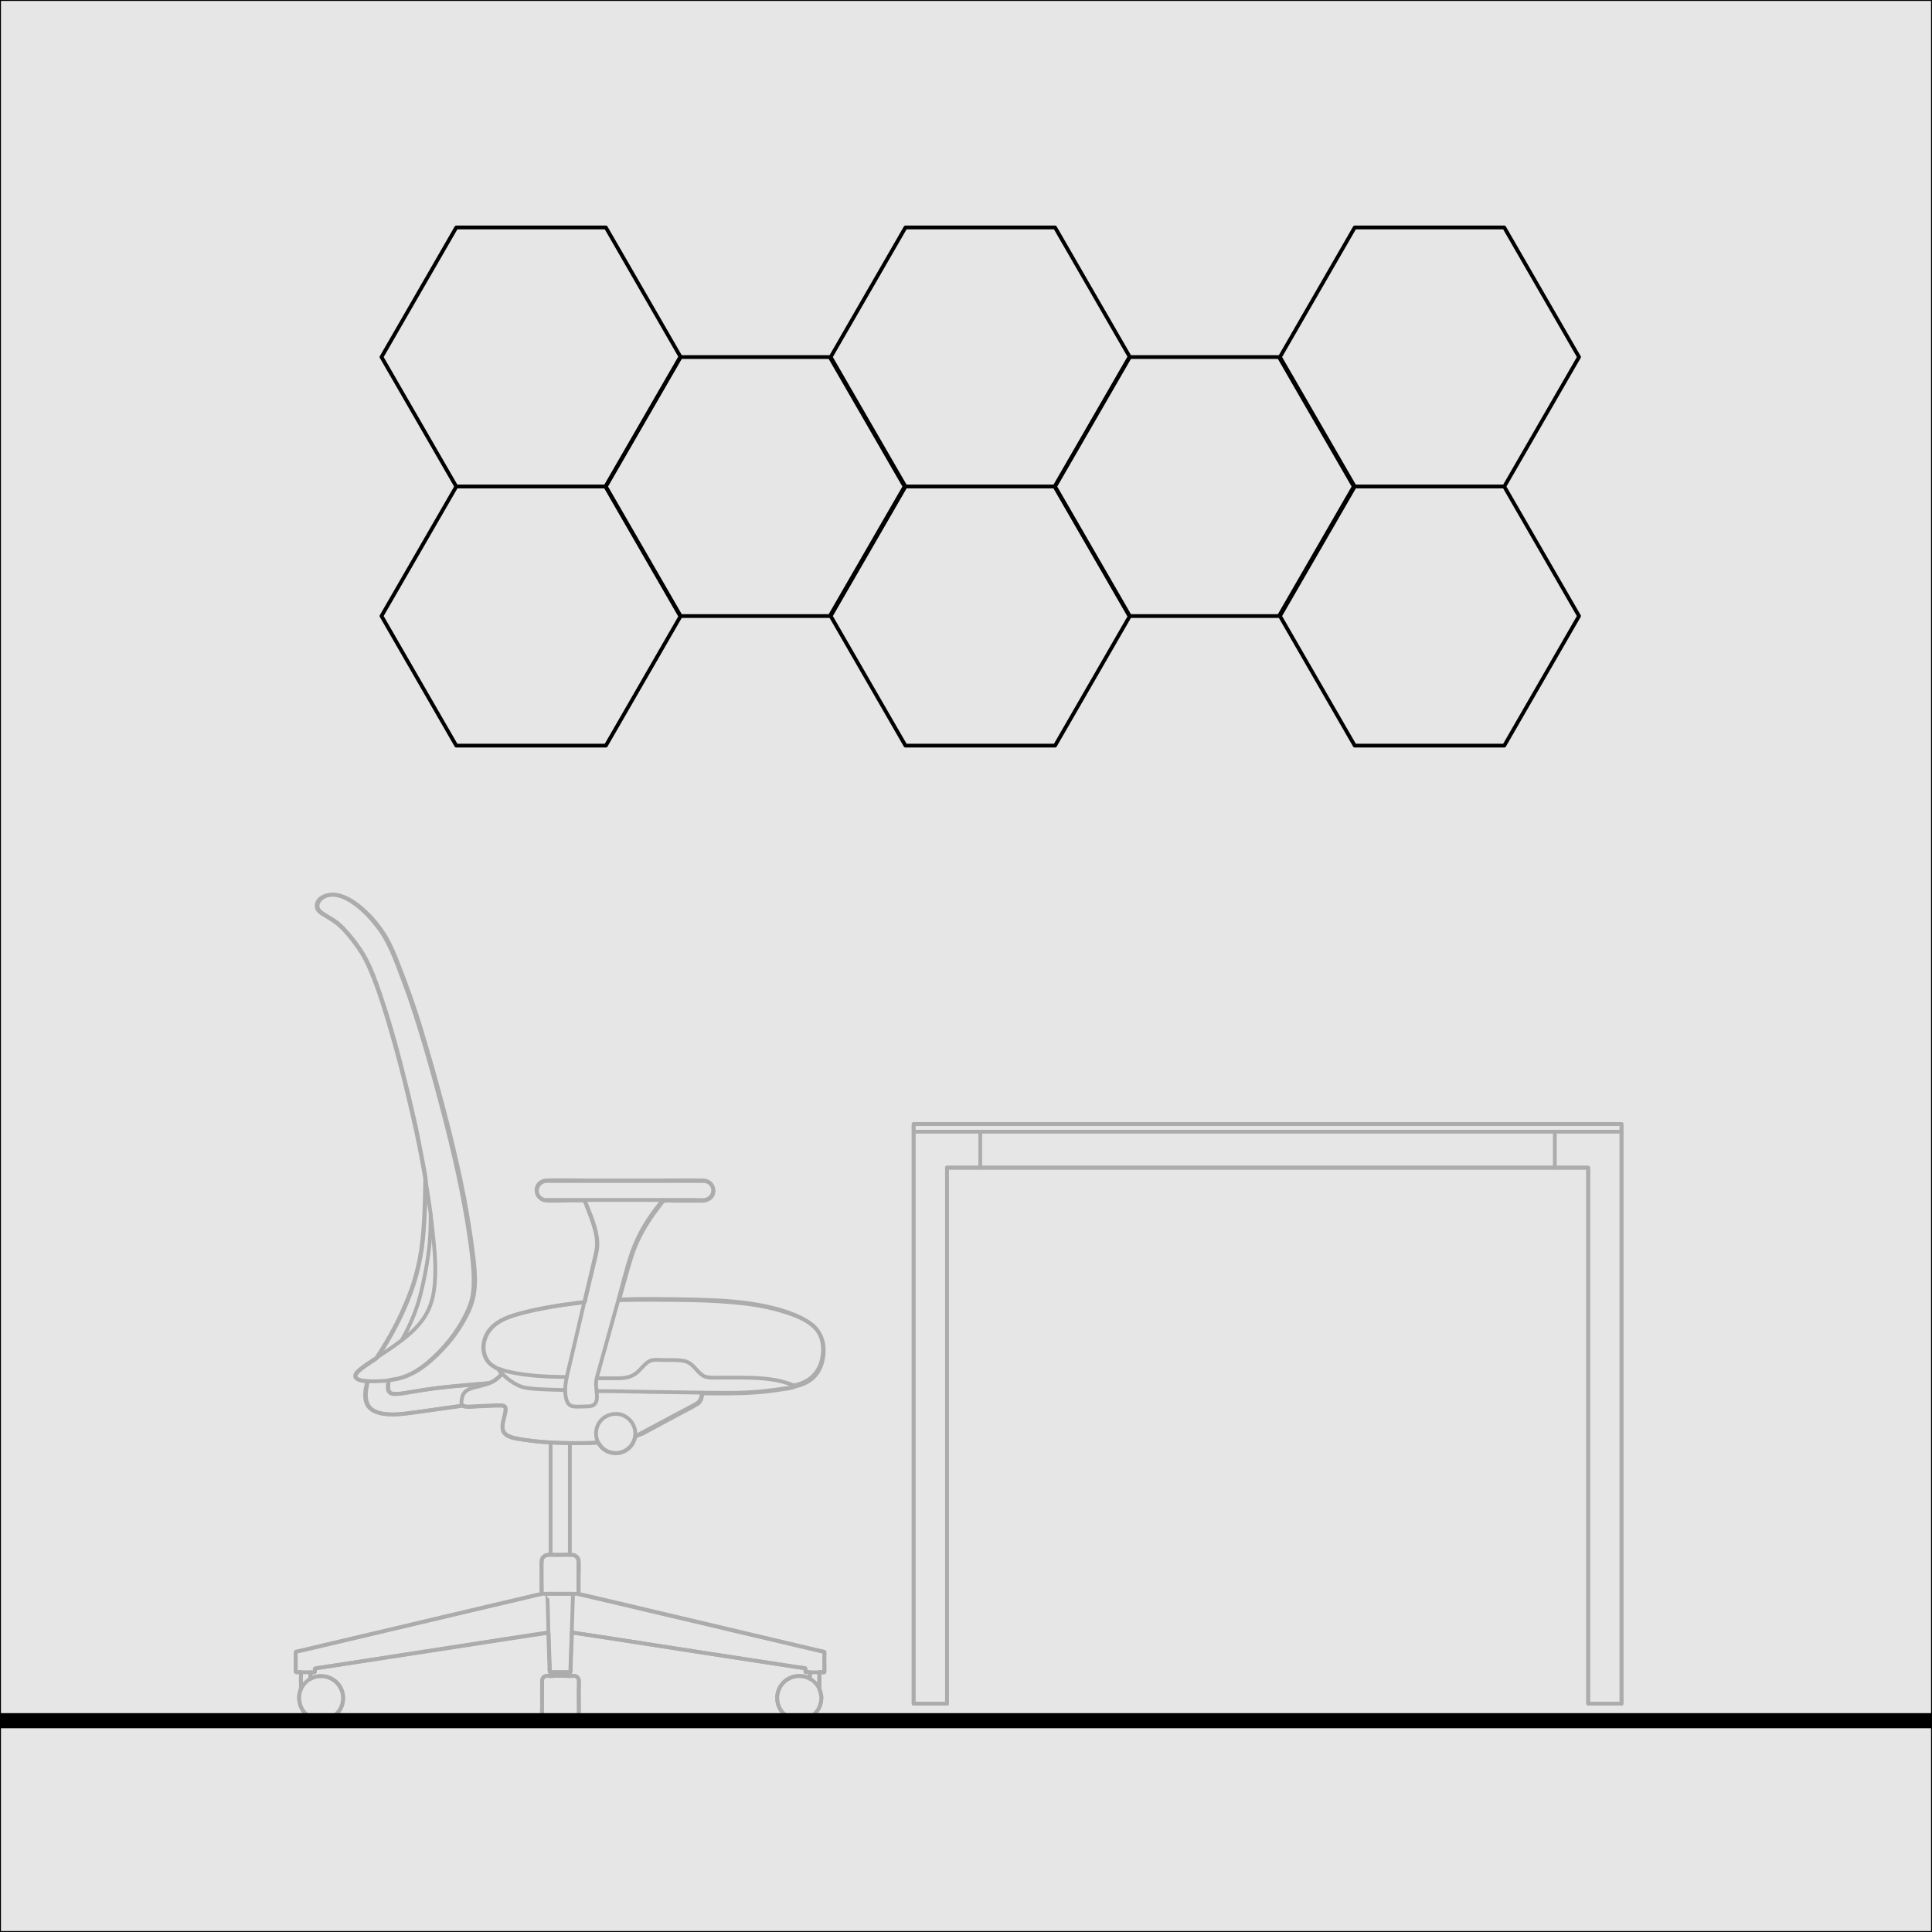 <?xml version="1.0" encoding="UTF-8"?><svg xmlns="http://www.w3.org/2000/svg" width="256" height="256" viewBox="0 0 256 256"><defs><style>.cls-1{fill:none;stroke-width:.5px;}.cls-1,.cls-2{stroke:#000;stroke-linecap:round;stroke-linejoin:round;}.cls-3{fill:#000;stroke-width:0px;}.cls-2{fill:#e6e6e6;stroke-width:.25px;}.cls-4{opacity:.25;}</style></defs><g id="Ebene_14"><rect class="cls-2" width="256" height="256"/><rect class="cls-3" y="227" width="256" height="2"/></g><g id="_1"><g id="Akustikelemente"><polygon class="cls-1" points="80.28 30.14 60.46 30.14 50.55 47.31 60.46 64.47 80.28 64.47 90.19 47.31 80.28 30.14"/><polygon class="cls-1" points="80.28 64.47 60.46 64.47 50.55 81.63 60.46 98.8 80.28 98.8 90.19 81.63 80.28 64.47"/><polygon class="cls-1" points="109.95 47.31 90.13 47.31 80.22 64.47 90.13 81.63 109.95 81.63 119.86 64.47 109.95 47.31"/><polygon class="cls-1" points="139.8 30.14 119.98 30.14 110.07 47.31 119.98 64.47 139.8 64.47 149.71 47.31 139.8 30.14"/><polygon class="cls-1" points="139.8 64.47 119.98 64.47 110.07 81.63 119.98 98.8 139.8 98.8 149.71 81.63 139.8 64.47"/><polygon class="cls-1" points="169.47 47.31 149.65 47.31 139.74 64.47 149.65 81.63 169.47 81.63 179.38 64.47 169.47 47.31"/><polygon class="cls-1" points="199.32 30.14 179.51 30.14 169.6 47.31 179.51 64.47 199.32 64.47 209.23 47.31 199.32 30.14"/><polygon class="cls-1" points="199.32 64.47 179.51 64.47 169.6 81.63 179.51 98.8 199.32 98.8 209.23 81.63 199.32 64.47"/><g class="cls-4"><polygon class="cls-1" points="121.06 225.75 121.06 148.94 214.86 148.94 214.86 225.75 210.44 225.75 210.44 154.72 125.48 154.72 125.48 225.75 121.06 225.75"/><line class="cls-1" x1="129.89" y1="154.72" x2="129.89" y2="149.96"/><line class="cls-1" x1="206.02" y1="154.72" x2="206.02" y2="149.96"/><line class="cls-1" x1="214.86" y1="149.96" x2="121.06" y2="149.96"/><polygon class="cls-1" points="121.06 225.75 121.06 148.94 214.86 148.94 214.86 225.75 210.44 225.75 210.44 154.72 125.48 154.72 125.48 225.75 121.06 225.75"/></g><g class="cls-4"><path class="cls-1" d="M81.98,172.18c3.15-.1,6.3-.07,9.44,0,2.95.07,5.95.17,8.84.67,1.4.25,2.82.57,4.17,1.05,1.15.42,2.35.92,3.3,1.75,1.22,1.05,1.52,2.75,1.22,4.27-.32,1.67-1.3,2.85-2.9,3.42-.27.1-.52.17-.8.22"/><path class="cls-1" d="M75.11,182.47c-2.57-.05-5.15-.12-7.67-.7-1.35-.3-2.72-.75-3.22-2.15-.37-1-.15-2.17.4-3.07.9-1.4,2.55-2.02,4.07-2.45,2.5-.7,5.1-1.12,7.67-1.45.35-.05.7-.07,1.05-.12"/><path class="cls-1" d="M72.39,159.01c-.72,0-1.32-.62-1.3-1.35.02-.72.62-1.22,1.32-1.25,1.77-.05,3.55,0,5.32,0h9.54c1.95,0,3.9-.03,5.85,0,.67,0,1.27.42,1.37,1.12.1.72-.42,1.4-1.15,1.47-.37.05-.8,0-1.17,0h-19.79Z"/><path class="cls-1" d="M77.43,159.01c.42,1.1.87,2.17,1.22,3.3.3.97.55,2,.42,3.05-.07.65-.27,1.27-.4,1.9-.32,1.4-.67,2.82-1,4.22-.72,3.12-1.47,6.27-2.2,9.39-.32,1.42-.8,2.92-.47,4.37.07.35.22.75.52.95.15.1.35.17.52.17.55.07,1.1,0,1.65,0,.8,0,1.32-.17,1.4-1.05.05-.75-.17-1.5-.1-2.25.05-.52.25-1.02.37-1.52.85-3.1,1.72-6.17,2.57-9.27.57-2.02,1.05-4.1,1.72-6.07.72-2.15,1.85-4.17,3.22-5.97.32-.42.65-.82.97-1.25"/><path class="cls-1" d="M84.18,189.95c0-1.1-.7-2.07-1.72-2.45-1.02-.37-2.2-.05-2.9.8-.7.85-.77,2.05-.22,3,.55.95,1.67,1.42,2.75,1.22,1.07-.2,1.9-1.1,2.07-2.15.02-.15.02-.3.02-.42Z"/><path class="cls-1" d="M66.57,181.55c-.1-.05-.45-.2-.47-.02,0,.07.15.22.2.25.27.3.57.57.87.82.6.5,1.25.92,2,1.17.75.22,1.55.25,2.3.3,1.12.05,2.27.1,3.4.12"/><path class="cls-1" d="M79.08,184.32c2.12.02,4.25.05,6.37.1,2.72.05,5.42.07,8.15.12,1.85.02,3.7.05,5.52-.05,1.1-.05,2.2-.17,3.3-.3.52-.07,1.02-.15,1.55-.22.35-.05.85-.07,1.17-.22.25-.12-.02-.22-.2-.27-.92-.35-1.9-.6-2.87-.72-2.22-.3-4.52-.2-6.77-.22-.62,0-1.37.07-1.97-.17-.57-.25-1.02-.9-1.45-1.32-.35-.37-.75-.62-1.25-.72-.9-.17-1.82-.1-2.72-.12-.6,0-1.35-.12-1.9.17-.62.35-1.07,1.05-1.62,1.5-1.02.85-2.2.75-3.47.75h-1.72"/><path class="cls-1" d="M49.13,183.02c-.42,0-2.57-.05-1.97-1.02.2-.32.55-.57.85-.8.52-.4,1.07-.75,1.6-1.1,1.25-.82,2.5-1.65,3.7-2.57,1.05-.8,2.02-1.7,2.77-2.77.75-1.07,1.2-2.32,1.4-3.62.42-2.77.1-5.65-.2-8.42-.3-2.87-.77-5.75-1.3-8.6-.52-2.9-1.17-5.77-1.85-8.62-.67-2.85-1.4-5.7-2.22-8.5-.8-2.8-1.65-5.62-2.77-8.3-.5-1.2-1.07-2.32-1.85-3.37-.72-1-1.5-2-2.42-2.8-.52-.45-1.12-.8-1.72-1.17-.32-.2-.67-.37-.92-.65-.25-.25-.32-.55-.25-.9.25-1.07,1.6-1.37,2.52-1.22.9.15,1.72.6,2.45,1.12,1.12.8,2.1,1.82,2.95,2.9,1.75,2.2,2.62,4.87,3.6,7.47,1.05,2.75,1.92,5.57,2.75,8.37.85,2.85,1.62,5.7,2.37,8.57.75,2.8,1.42,5.62,2.05,8.47.62,2.87,1.15,5.75,1.57,8.65.2,1.37.37,2.75.47,4.12.07,1.25.1,2.52-.17,3.75-.25,1.1-.75,2.12-1.32,3.12-.67,1.2-1.5,2.32-2.42,3.35-1.67,1.82-3.65,3.62-6.1,4.2-1.1.3-2.32.35-3.55.35Z"/><path class="cls-1" d="M84.16,190.32c1.97-1.05,3.97-2.12,5.95-3.17.72-.4,1.47-.75,2.17-1.17.2-.12.37-.27.5-.5.15-.3.2-.62.2-.95"/><path class="cls-1" d="M79.28,191.17c-1.7.05-3.4.07-5.1.02-1.62-.05-3.25-.2-4.85-.42-.75-.12-1.9-.2-2.45-.8-.5-.52-.27-1.4-.12-2.02.07-.4.32-.95.22-1.37-.02-.1-.05-.17-.15-.22-.22-.12-.57-.1-.8-.1-.9,0-1.8.07-2.7.1-.55.02-1.17.12-1.72.02-.12-.02-.25-.07-.35-.17-.22-.27-.07-.85,0-1.15.2-.67.72-.97,1.37-1.15,1.1-.32,2.32-.45,3.22-1.2.25-.2.45-.42.67-.65"/><path class="cls-1" d="M61.29,186.25c-1.65.22-3.3.47-4.95.7-1.25.17-2.52.37-3.77.45-1.35.05-3.57,0-4.07-1.62-.27-.9-.05-1.9.17-2.75"/><path class="cls-1" d="M49.88,179.93c.87-1.37,1.75-2.77,2.5-4.25.75-1.42,1.4-2.92,1.97-4.42.57-1.47.97-3.02,1.27-4.57.3-1.62.45-3.27.55-4.92.1-1.75.15-3.5.17-5.25v-.42"/><path class="cls-1" d="M51.47,182.9c-.12.82-.3,1.77.75,1.82.45.02.9-.07,1.35-.12.75-.12,1.5-.25,2.25-.37,1.37-.22,2.75-.37,4.15-.52,1.6-.15,3.17-.27,4.77-.42"/><path class="cls-1" d="M53.22,177.6c1.1-1.92,1.95-3.92,2.5-6.07.55-2.2.97-4.47,1.2-6.72.12-1.3.12-2.6.15-3.9"/><line class="cls-1" x1="72.96" y1="206.01" x2="72.96" y2="191.14"/><line class="cls-1" x1="75.51" y1="191.24" x2="75.51" y2="206.01"/><path class="cls-1" d="M71.79,211.18c0-1.42-.05-2.85,0-4.27.02-.4.22-.77.65-.87.45-.1.97-.02,1.42-.02.67,0,1.35-.05,2.02,0,.42.05.75.35.8.77.08.67,0,1.37,0,2.05v2.35"/><path class="cls-1" d="M39.63,225c0-1.22.8-2.35,1.95-2.75,1.15-.4,2.47-.05,3.25.9.77.95.87,2.32.25,3.37-.62,1.05-1.87,1.6-3.07,1.37-1.2-.25-2.15-1.22-2.32-2.42-.03-.17-.05-.32-.05-.47Z"/><path class="cls-1" d="M108.84,225c0-1.22-.8-2.35-1.95-2.75-1.15-.4-2.47-.05-3.25.9-.77.95-.87,2.32-.25,3.37.62,1.05,1.87,1.6,3.07,1.37,1.2-.25,2.15-1.22,2.32-2.42.03-.07.05-.47.05-.47Z"/><line class="cls-1" x1="107.32" y1="222.43" x2="107.32" y2="221.58"/><line class="cls-1" x1="108.59" y1="221.58" x2="108.59" y2="223.85"/><line class="cls-1" x1="41.16" y1="222.43" x2="41.16" y2="221.58"/><line class="cls-1" x1="39.88" y1="221.58" x2="39.88" y2="223.85"/><path class="cls-1" d="M72.51,211.18h3.42c-.12,3.35-.22,6.67-.35,10.02,0,.05.02.32-.03.37-.02.02-.2,0-.22,0h-2.25c-.22,0-.2.05-.25-.12-.07-.2-.02-.5-.02-.7-.03-.4-.03-.8-.05-1.2-.03-1.07-.08-2.15-.1-3.22.02-.32-.12-5.15-.15-5.15Z"/><path class="cls-1" d="M75.79,216.31c1.37.2,2.72.42,4.1.62,3.12.47,6.25.97,9.34,1.45,3.4.52,6.8,1.05,10.19,1.57,2.22.35,4.42.67,6.65,1.02.17.02.42.02.57.1.02,0,.07,0,.07.02.05.05-.02.3,0,.4.05.15.08.1.3.1h1.7c.07,0,.47.05.52,0,.02-.02.02-.07.02-.15.03-.35,0-.72,0-1.07v-1.2s.03-.22,0-.27c-.05-.05-.3-.07-.37-.1-.72-.17-1.42-.35-2.15-.5-2.72-.65-5.47-1.3-8.2-1.95-3.4-.8-6.82-1.62-10.22-2.42-2.85-.67-5.7-1.35-8.55-2.02-.82-.2-1.62-.37-2.45-.57-.32-.07-.62-.15-.95-.15h-4.4c-.32,0-.62.1-.92.17-2.12.5-4.25,1-6.37,1.5-3.3.77-6.6,1.57-9.89,2.35-3.2.75-6.42,1.52-9.62,2.27-1.87.45-3.75.9-5.65,1.32-.05.02-.3.02-.32.07-.05.05,0,.32,0,.4v1.82c0,.07-.05.32,0,.42.07.15.47.07.67.07h.9c.25,0,.62.05.85,0,.17-.05.12-.02.12-.25,0-.05-.02-.22,0-.25.03-.02.08,0,.1-.02.17-.07.45-.07.62-.1.87-.12,1.77-.27,2.65-.4,3-.47,6.02-.92,9.02-1.4,3.45-.52,6.87-1.07,10.32-1.6,2.4-.37,4.8-.75,7.17-1.1l1.05-.15"/><path class="cls-1" d="M75.09,221.58h-1.2c-.08,0-.42-.05-.5,0-.02.02-.02.45,0,.47.05.05.32,0,.4,0h.77c.08,0,.45.05.52,0,.05-.05,0-.37,0-.47Z"/><path class="cls-1" d="M76.69,222.68c0-.25-.15-.47-.37-.57-.15-.05-.3-.05-.47-.05h-2.22c-.4,0-.85-.05-1.25,0-.12.02-.22.05-.32.15-.27.22-.22.57-.22.87,0,1.37-.03,2.75,0,4.12,0,.25.07.47.3.62.1.07.22.07.32.1.6.05,1.2,0,1.8,0s1.2.05,1.8,0c.12,0,.22-.02.32-.1.22-.15.3-.37.3-.62.03-1.37,0-2.75,0-4.12.03-.12.03-.25.03-.4Z"/><path class="cls-1" d="M108.84,225c0,1-.52,1.95-1.37,2.47-.8.5-1.85.57-2.72.2-.92-.4-1.6-1.27-1.75-2.27-.15-.97.22-1.97.97-2.62.8-.7,1.92-.9,2.92-.55.15.05.3.12.45.2-.02,0,.03-.72,0-.8-.07-.12-.4-.07-.6-.07-.02,0,.03-.47,0-.5-.02-.02-.07,0-.1-.02-.15-.05-.35-.05-.5-.07-.7-.1-1.4-.22-2.12-.32-2.45-.37-4.9-.75-7.35-1.12-3.02-.47-6.02-.92-9.04-1.4-2.62-.4-5.27-.82-7.9-1.22-.87-.12-1.75-.27-2.65-.4-.27-.05-.55-.07-.82-.12-.1-.02-.32-.1-.42-.07h-.05s-.07,2.4-.1,2.57c-.02.6-.05,1.2-.05,1.8,0,.2-.02.42-.02.62,0,.05.02.25,0,.27-.08.1-.42-.07-.5,0-.02.02,0,.27,0,.32,0,.15-.02.12.05.17.17.1.6,0,.8,0h.17c.12.02.25.07.35.15.1.1.17.22.2.35.1.55,0,1.17,0,1.72,0,1,.05,2,0,2.97,0,.12-.02.25-.1.37-.3.45-1.02.27-1.45.27-.9,0-1.85.07-2.72,0-.12,0-.25-.05-.35-.12-.1-.07-.17-.2-.22-.32-.1-.4-.03-.9-.03-1.32v-3.3c0-.15,0-.32.08-.45.07-.12.17-.22.3-.27.05-.02.12-.05.17-.05h.17c.17,0,.65.1.8,0,.05-.02.1-.42.03-.47-.1-.07-.42.07-.5,0-.03-.02,0-.25,0-.3,0-.2-.03-.42-.03-.62-.05-1.2-.07-2.37-.12-3.57,0-.25-.03-.52-.03-.77-1.1.17-2.2.35-3.3.5-2.6.4-5.2.8-7.8,1.2-3.07.47-6.17.95-9.24,1.42-2.55.4-5.1.77-7.65,1.17-.75.12-1.52.22-2.27.35-.17.02-.4.05-.57.1-.22.05-.15.02-.15.35,0,.2.02.15-.15.17-.15.02-.3,0-.45,0v.85c.87-.47,1.95-.47,2.82,0,.8.45,1.37,1.25,1.5,2.15.12.87-.17,1.77-.77,2.4-.6.65-1.5,1-2.37.92-.9-.07-1.75-.57-2.22-1.35-.47-.75-.57-1.7-.3-2.55.17-.5.08-1.1.08-1.6,0-.12.07-.75,0-.85-.12-.12-.57.12-.67-.05-.03-.05,0-.25,0-.32v-1.92c0-.25-.08-.32.12-.42.17-.07.42-.1.62-.15.37-.1.75-.17,1.12-.27,1.12-.27,2.27-.55,3.4-.8,3.27-.77,6.55-1.55,9.82-2.32,3.42-.8,6.85-1.62,10.27-2.42,2.2-.52,4.37-1.02,6.57-1.55.17-.05.42-.05.57-.12.15-.1.08-.25.08-.45v-2.5c0-.47-.03-.95,0-1.42.07-.95,1.1-.82,1.8-.82s1.47-.03,2.22,0c.12,0,.25.02.35.07.25.1.45.32.5.6.05.2.02.4.02.6v3.55c0,.07-.05.32,0,.37s.27.07.32.07c1.95.45,3.9.92,5.85,1.37,3.35.8,6.72,1.6,10.07,2.37,3.35.8,6.7,1.6,10.07,2.37,1.97.47,3.95.92,5.92,1.4.05.02.3.02.35.07.05.07,0,.4,0,.47v1.87s.03.27,0,.32c-.1.12-.57-.07-.67.02-.03.05,0,.25,0,.3v.62c0,.4-.03.8,0,1.22.05.1.37,1.3.3,1.3Z"/><path class="cls-1" d="M84.16,190.32c-.1.75-.55,1.42-1.2,1.82-.7.45-1.6.52-2.37.2-.27-.1-.52-.27-.72-.45-.1-.1-.2-.2-.3-.32-.08-.1-.15-.27-.25-.35-.15-.12-.6-.03-.8-.03-.35,0-.7.03-1.07.03h-1.77c-2.37-.03-4.82-.12-7.17-.62-.9-.17-1.9-.45-1.92-1.52,0-.82.4-1.6.4-2.4,0-.17-.05-.3-.2-.4-.17-.07-.4-.07-.57-.07-.52,0-1.05.02-1.55.05-.75.02-1.5.07-2.22.1-.3,0-.62.05-.9-.03-.07-.02-.15-.07-.2-.07-.15-.03-.35.05-.5.07-.35.05-.67.1-1.02.15-1.6.22-3.22.45-4.82.67-1.67.22-3.7.57-5.3-.15-1.05-.5-1.3-1.45-1.22-2.52.05-.47.15-.97.25-1.45-.42-.03-1.3-.05-1.57-.5-.2-.32.17-.65.37-.85.5-.45,1.07-.82,1.62-1.2.22-.15.47-.27.7-.47.12-.1.2-.25.3-.4.2-.3.4-.62.6-.92.85-1.37,1.65-2.8,2.35-4.27.67-1.42,1.27-2.87,1.75-4.37.47-1.5.82-3.05,1.05-4.62.22-1.62.32-3.27.4-4.92.03-.75.05-1.47.08-2.22.02-.87.1-1.75-.05-2.6-.3-1.67-.62-3.35-.95-5-.3-1.5-.65-3-1-4.5-.42-1.82-.9-3.62-1.35-5.45-.4-1.55-.82-3.07-1.27-4.6-.45-1.55-.95-3.1-1.47-4.62-.5-1.45-1.02-2.9-1.72-4.27-.67-1.3-1.55-2.5-2.5-3.6-.42-.47-.85-.95-1.35-1.35-.6-.47-1.3-.82-1.95-1.25-.32-.22-.67-.52-.7-.95-.02-.62.47-1.12,1.02-1.35.5-.22,1.07-.25,1.62-.15,1.07.2,2.05.82,2.9,1.5,1.2.97,2.27,2.17,3.12,3.45.8,1.2,1.37,2.52,1.9,3.87.62,1.57,1.22,3.15,1.77,4.72.52,1.5,1.02,3,1.47,4.52.5,1.65.97,3.3,1.45,4.95.47,1.72.95,3.42,1.4,5.15.4,1.5.77,3,1.15,4.52.37,1.6.75,3.17,1.1,4.8.35,1.65.67,3.32.95,5,.27,1.6.52,3.2.72,4.82.2,1.52.37,3.1.27,4.62-.08,1.27-.42,2.47-1,3.6-.67,1.35-1.5,2.62-2.47,3.77-1,1.17-2.1,2.27-3.32,3.17-1.05.8-2.22,1.37-3.5,1.65-.22.05-.97.07-1.07.22-.12.17-.1.65-.1.87,0,.17,0,.37.1.55.17.3.55.35.87.35.65,0,1.3-.15,1.95-.25.85-.15,1.7-.27,2.55-.4,1.5-.22,3.02-.37,4.52-.5,1.05-.1,2.12-.17,3.17-.27.4-.05.8-.27,1.1-.52.2-.15.37-.3.55-.47.05-.05.15-.12.17-.17.1-.15.1-.05,0-.2-.08-.1-.17-.15-.22-.25-.05-.07-.15-.2,0-.22-.2.03-.6-.25-.77-.37-.12-.07-.25-.17-.37-.25-.27-.22-.5-.5-.65-.82-.37-.7-.42-1.5-.25-2.27.17-.77.62-1.47,1.2-2.02,1-.92,2.37-1.35,3.67-1.7,1.77-.47,3.57-.8,5.4-1.07.52-.07,1.05-.15,1.57-.22.17-.02.37-.05.55-.07.15-.02.32-.05.47-.05.07,0,.32,0,.4-.05.12-.1.15-.55.2-.7.15-.6.27-1.17.42-1.77.3-1.22.57-2.45.87-3.67.15-.62.27-1.22.22-1.87-.1-1.8-.9-3.55-1.55-5.2-.05-.12-.05-.22-.15-.27-.12-.05-.37,0-.5,0h-1.9c-.9,0-1.8.07-2.7,0-.65-.05-1.17-.57-1.22-1.22-.02-.65.42-1.22,1.05-1.35.27-.05.55-.02.82-.02h20.04c.25,0,.47,0,.7.1.6.25.92.9.77,1.52-.17.65-.75.97-1.4,1h-3.57c-.47,0-1-.05-1.47,0-.3.05-.52.47-.7.7-1.1,1.4-2.07,2.92-2.85,4.55-.77,1.65-1.22,3.4-1.72,5.15-.25.92-.52,1.85-.77,2.77,2.62-.07,5.22-.05,7.85-.02,2.37.02,4.75.1,7.1.3,2.35.2,4.7.55,6.97,1.27,1.65.52,3.75,1.3,4.65,2.9.62,1.07.67,2.47.37,3.65-.27,1.15-.9,2.1-1.92,2.7-.45.25-.92.45-1.42.57-.2.05-.32.12-.5.17-.47.15-.97.2-1.45.27-.57.1-1.17.17-1.75.25-2.47.3-4.97.32-7.47.3h-1.2c-.22,0-.2-.02-.22.15-.03.17-.03.37-.1.55-.1.3-.27.55-.55.72-.9.55-1.85,1-2.77,1.5-1.52.82-3.02,1.62-4.55,2.45-.3.07-.6.22-.87.37Z"/></g></g></g></svg>